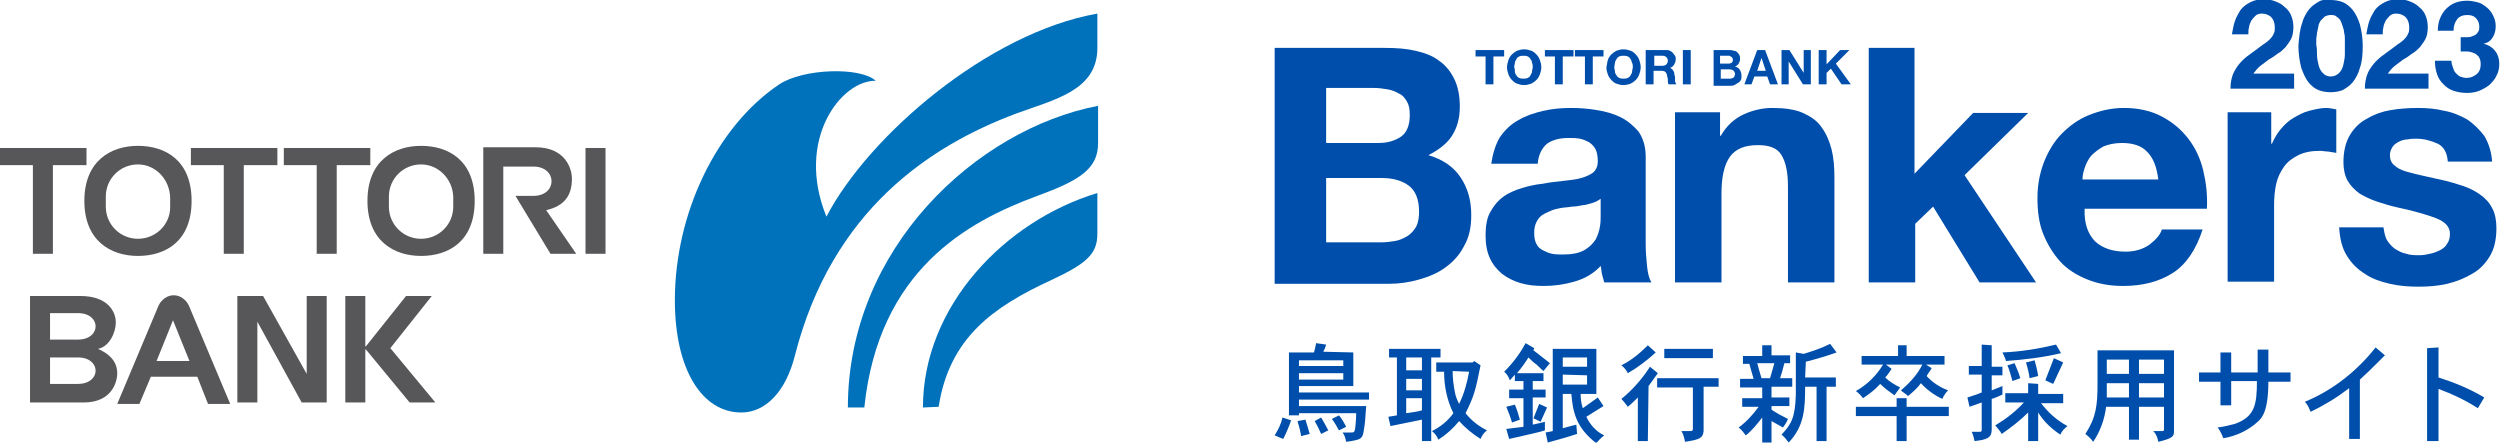 <?xml version="1.0" encoding="utf-8"?>
<!-- Generator: Adobe Illustrator 26.0.3, SVG Export Plug-In . SVG Version: 6.00 Build 0)  -->
<svg version="1.1" id="レイヤー_1" xmlns="http://www.w3.org/2000/svg" xmlns:xlink="http://www.w3.org/1999/xlink" x="0px"
	 y="0px" viewBox="0 0 349.7 61.9" style="enable-background:new 0 0 349.7 61.9;" xml:space="preserve">
<style type="text/css">
	.st0{fill:#004EAB;}
	.st1{fill:#57575A;}
	.st2{fill:#0072BC;}
</style>
<g id="レイヤー_2_00000047782740792567554180000014562057666502308500_">
	<g id="ヘッダー">
		<path class="st0" d="M180.6,58.8c-0.3,0.9-0.7,1.8-1.1,2.6l-1.2-0.5c0.5-0.8,0.9-1.6,1.1-2.5L180.6,58.8z M189.3,49.3V54h-7.6v0.9
			h9.8v1h-9.8v0.9h9.4c-0.1,1.7-0.2,2.7-0.3,3.2c-0.2,1.4-0.3,1.5-2.5,1.8c-0.1-0.5-0.2-0.9-0.5-1.3h1.1c0.4,0,0.5,0,0.6-0.3
			s0.2-1.6,0.2-2.4h-8v0.3h-1.4v-8.8h3.5c0.1-0.3,0.2-0.8,0.3-1.3l1.4,0.2c-0.1,0.4-0.3,0.8-0.4,1L189.3,49.3z M182.6,58.7
			c0.2,0.6,0.4,1.3,0.6,2L182,61c-0.1-0.7-0.3-1.4-0.5-2.1L182.6,58.7z M181.7,50.4v0.8h6.2v-0.8H181.7z M181.7,52.2v0.9h6.2v-0.9
			H181.7z M184.8,58.4c0.3,0.5,0.7,1.2,1,1.8l-1,0.5c-0.3-0.7-0.6-1.3-0.9-1.8L184.8,58.4z M187.3,58.1c0.4,0.5,0.7,1,1,1.6l-1,0.5
			c-0.3-0.5-0.6-1.1-1-1.6L187.3,58.1z"/>
		<path class="st0" d="M201.5,48.8V50h-1.3v11.7h-1.3v-3l-4.4,0.9l-0.3-1.3l1.2-0.2V50h-1.1v-1.2H201.5z M196.7,50v1.8h2.2V50H196.7
			z M196.7,53v1.6h2.2V53L196.7,53z M196.7,55.7v2.1c0.7-0.1,1.5-0.2,2.2-0.4v-1.7L196.7,55.7z M206.2,50.5l0.9,0.6
			c-0.7,3.5-0.9,4.3-2.1,6.7c0.8,1,1.8,1.8,3,2.4c-0.4,0.3-0.7,0.7-0.9,1.2c-1.1-0.7-2.1-1.5-3-2.5c-0.8,1-1.8,1.9-2.9,2.6
			c-0.2-0.5-0.5-0.9-0.9-1.2c1.2-0.6,2.2-1.4,3-2.5c-0.9-1.8-1.3-3.8-1.3-5.8h-1.1v-1.3h5.1L206.2,50.5z M203.2,51.9
			c0,1,0.1,1.9,0.3,2.9c0.1,0.6,0.3,1.1,0.6,1.7c0.7-1.4,1.1-2.9,1.4-4.5L203.2,51.9z"/>
		<path class="st0" d="M214.6,48.7l-0.1,0.3c0.8,0.6,1.4,1.1,2.3,1.8l-0.9,1.1c-0.6-0.5-0.8-0.8-1.1-1s-0.6-0.5-1-0.9
			c-0.5,0.8-1,1.5-1.6,2.2h3.7v1.1h-1.5v1.2h1.8v1.1h-1.8v3.8c0.5-0.1,1.3-0.3,1.7-0.4v1.2c-0.5,0.2-2.4,0.6-5,1.2l-0.4-1.4
			c0.7-0.1,1.6-0.2,2.4-0.3v-4h-2v-1.2h2v-1.2h-1.2v-0.9l-0.7,0.8c-0.2-0.5-0.4-0.9-0.8-1.2c1.2-1.2,2.2-2.5,3-4L214.6,48.7z
			 M211.9,56.6c0.3,0.7,0.5,1.4,0.7,2.1l-1.1,0.4c-0.2-0.7-0.5-1.5-0.8-2.2L211.9,56.6z M216.4,57c-0.3,0.6-0.6,1.4-0.9,2
			c-0.4-0.2-0.6-0.3-1-0.5c0.2-0.5,0.5-1.2,0.8-2L216.4,57z M223.3,48.8v6.3h-2.2c0,0.7,0.1,1.4,0.3,2c0.3-0.2,1.8-1.3,2.1-1.5
			l0.8,1.2c-0.8,0.5-1.8,1.1-2.4,1.5c0.5,1.1,1.4,2.1,2.5,2.6c-0.4,0.3-0.8,0.7-1.1,1.1c-2.9-2.2-3.3-4.5-3.5-6.9h-1.2v4.8
			c0.7-0.2,1.5-0.4,1.9-0.5l0.1,1.3l-1.6,0.5c-0.7,0.2-1.8,0.5-2.5,0.7l-0.3-1.4l1-0.2V48.8H223.3z M218.6,50v1.3h3.4V50H218.6z
			 M218.6,52.4v1.4h3.4v-1.3L218.6,52.4z"/>
		<path class="st0" d="M230.5,61.7h-1.4v-6.1c-0.5,0.5-0.9,0.9-1.4,1.3c-0.3-0.4-0.6-0.8-0.9-1.1c1.6-1.3,2.9-2.8,4-4.5l1.1,0.9
			c-0.4,0.6-0.9,1.2-1.3,1.8L230.5,61.7z M231.6,49.3c-1.2,1.1-2.5,2.1-3.9,2.9c-0.2-0.4-0.5-0.8-0.9-1.1c1.4-0.7,2.6-1.7,3.7-2.8
			L231.6,49.3z M240.4,52.8v1.3h-2.1v6.2c-0.1,1-0.6,1.2-2.6,1.5c-0.1-0.5-0.2-1-0.5-1.5h1.3c0.2,0,0.3-0.1,0.3-0.3v-5.8h-5v-1.3
			H240.4z M239.6,48.8v1.3h-6.8v-1.3H239.6z"/>
		<path class="st0" d="M247.8,48.2v1.5h2.6v1.1h-0.8c-0.2,0.8-0.4,1.5-0.6,2.1h1.7v1.2h-2.9v1.5h2.5v1.2h-2.5v0.5
			c0.7,0.5,1.5,0.9,2.3,1.3c-0.2,0.5-0.4,0.8-0.7,1.2c-0.5-0.3-1.1-0.6-1.6-0.9v3h-1.3v-3.5c-0.7,0.9-1.4,1.8-2.3,2.5
			c-0.3-0.4-0.6-0.8-1-1.1c1.1-0.8,2-1.8,2.8-2.9h-2.3v-1.2h2.8v-1.5h-3.1v-1.2h1.9c-0.2-0.6-0.4-1.4-0.6-2.1h-0.9v-1.1h2.7v-1.5
			H247.8z M245.8,50.8c0.2,0.7,0.4,1.5,0.6,2.1h1.2c0.2-0.7,0.4-1.4,0.6-2.1H245.8z M252.5,52.8h4.3v1.3h-1.3v7.6h-1.4v-7.6h-1.6
			c0,3-0.1,5.5-2.3,7.8c-0.3-0.4-0.6-0.8-1-1.1c1.4-1.5,1.9-2.4,2-5.6c0-0.9,0-2.1,0-5.9l1.1,0.2c1.3-0.4,2.5-0.8,3.7-1.4l0.9,1.2
			c-1.4,0.5-2.4,0.8-4.3,1.3L252.5,52.8z"/>
		<path class="st0" d="M266.7,48.3v1.5h5.3V51h-2.6l0.8,0.5c-0.2,0.4-0.5,0.7-0.7,1.1c0.8,0.9,1.9,1.6,3,2c-0.3,0.3-0.6,0.7-0.8,1.2
			c-1.1-0.5-2.2-1.3-3-2.2c-0.5,0.7-1.2,1.3-1.8,1.8c-0.3-0.3-0.7-0.5-1-0.8c1.2-1,2.3-2.2,3-3.6h-5.1l0.8,0.6
			c-0.3,0.4-0.5,0.8-0.9,1.2c0.6,0.6,1.3,1,2.1,1.4c-0.3,0.4-0.6,0.8-0.8,1.1c-0.7-0.5-1.4-1-2-1.6c-0.7,0.8-1.5,1.4-2.4,2
			c-0.3-0.4-0.6-0.7-1-1c1.6-0.9,2.9-2.2,3.8-3.7h-3v-1.2h5.1v-1.5H266.7z M266.7,55.7v1.2h5.9v1.3h-5.9v3.5h-1.4v-3.5h-5.7v-1.3
			h5.7v-1.2H266.7z"/>
		<path class="st0" d="M278.6,48.3v3h1.5v1.2h-1.5v2.1c0.5-0.2,1-0.4,1.5-0.6v1.2c-0.5,0.2-1.1,0.5-1.5,0.6v4.3
			c0,1.1-0.6,1.4-2.4,1.6c-0.1-0.5-0.2-0.9-0.4-1.3h1.2c0.1,0,0.2-0.1,0.2-0.2v-3.9l-1.7,0.6l-0.3-1.3c0.6-0.2,1.3-0.4,2-0.7v-2.5
			h-1.8v-1.2h1.8v-3L278.6,48.3z M285.1,53.7v1.4h3.5v1.3h-3.1c1,1.3,2.2,2.4,3.7,3.2c-0.4,0.3-0.8,0.7-1,1.2
			c-1.2-0.8-2.3-1.8-3.1-3.1v4h-1.4v-4c-1.1,1.1-2.4,2.1-3.7,3c-0.2-0.4-0.6-0.8-0.9-1.2c1.5-0.9,2.8-1.9,4-3.2h-2.6V55h3.2v-1.4
			L285.1,53.7z M288.3,49.4c-2.5,0.6-5.1,0.9-7.7,1.1c-0.1-0.4-0.3-0.8-0.5-1.2c2.5-0.1,5-0.5,7.5-1.1L288.3,49.4z M281.8,50.8
			c0.3,0.7,0.6,1.4,0.8,2.1l-1.1,0.4c-0.2-0.7-0.4-1.5-0.7-2.2L281.8,50.8z M284.6,50.4c0.2,0.7,0.4,1.5,0.5,2.2l-1.2,0.3
			c-0.1-0.8-0.3-1.5-0.5-2.2L284.6,50.4z M287.2,53.7c-0.4-0.2-0.7-0.3-1.1-0.5c0.4-1,0.7-1.8,1.2-3.1l1.3,0.6L287.2,53.7z"/>
		<path class="st0" d="M304.1,49v11.3c0,0.7-0.1,1-2.2,1.5c-0.1-0.6-0.3-1.1-0.7-1.5h1.3c0.1,0,0.2-0.1,0.2-0.2v-3.2h-3.5v4.6h-1.4
			v-4.6h-3.2c-0.2,1.7-0.8,3.4-1.8,4.9c-0.3-0.4-0.7-0.8-1.1-1.1c1.5-2.3,1.7-4,1.7-7c0-0.5,0-1.1,0-4.7L304.1,49z M294.7,53.6v2
			h3.1v-2H294.7z M294.7,50.3v2h3.1v-2H294.7z M299.2,50.3v2h3.5v-2H299.2z M299.2,53.6v2h3.5v-2H299.2z"/>
		<path class="st0" d="M317.3,48.9v3.2h3.1v1.3h-3.1c0,4.1-0.9,5.1-1.5,5.6c-1.3,1.2-3,2-4.8,2.3c-0.2-0.5-0.4-1-0.8-1.5
			c0.8-0.1,1.6-0.3,2.4-0.5c2.8-1,3.1-2.7,3.1-6h-3.6v3.4h-1.5v-3.3h-3v-1.3h3v-2.8h1.5v2.8h3.7v-3.2H317.3z"/>
		<path class="st0" d="M330.2,61.4h-1.6v-7.1c-1.7,1.3-3.5,2.4-5.4,3.3c-0.2-0.5-0.4-1-0.8-1.4c3.9-1.6,7.3-4.3,9.9-7.6l1.3,1.1
			c-2,2-2.3,2.3-3.5,3.4V61.4z"/>
		<path class="st0" d="M341.1,48.6v4.2c2.2,0.7,4.4,1.6,6.4,2.8l-0.9,1.5c-1.7-1.1-3.6-2-5.5-2.7v7.3h-1.6v-13L341.1,48.6z"/>
		<polygon class="st1" points="12.1,20.7 0,20.7 0,23.1 4.6,23.1 4.6,35.5 7.4,35.5 7.4,23.1 12.1,23.1 		"/>
		<polygon class="st1" points="38.8,20.7 26.7,20.7 26.7,23.1 31.3,23.1 31.3,35.5 34.1,35.5 34.1,23.1 38.8,23.1 		"/>
		<polygon class="st1" points="51.8,20.7 39.7,20.7 39.7,23.1 44.3,23.1 44.3,35.5 47.1,35.5 47.1,23.1 51.8,23.1 		"/>
		<rect x="81.9" y="20.7" class="st1" width="2.8" height="14.8"/>
		<path class="st1" d="M11.8,28.1L11.8,28.1c0-5.6,3.7-7.7,7.5-7.7s7.5,2,7.5,7.7l0,0c0,5.7-3.7,7.7-7.5,7.7S11.8,33.7,11.8,28.1z
			 M19.3,23c-2.5,0-4.5,2-4.5,4.5v1.4c0,2.5,2,4.5,4.5,4.5c0,0,0,0,0,0l0,0c2.5,0,4.5-2,4.5-4.4c0,0,0,0,0,0v-1.4
			C23.7,25,21.7,23,19.3,23z"/>
		<path class="st1" d="M51.4,28.1L51.4,28.1c0-5.6,3.7-7.7,7.5-7.7s7.5,2,7.5,7.7l0,0c0,5.7-3.7,7.7-7.5,7.7S51.4,33.7,51.4,28.1z
			 M58.9,23c-2.5,0-4.5,2-4.5,4.5c0,0,0,0,0,0v1.4c0,2.5,2,4.5,4.5,4.5c0,0,0,0,0,0l0,0c2.5,0,4.5-2,4.5-4.5v-1.4
			C63.3,25,61.3,23,58.9,23z"/>
		<path class="st1" d="M76.4,29.4c2.6-0.6,3.6-2.1,3.6-4.4c0-1.4-0.9-4.4-5.1-4.4h-7.3v14.9h2.8V23.3h4.2c3.4,0,3.4,4.1,0,4.1h-2.5
			l4.9,8.1h3.6L76.4,29.4z"/>
		<path class="st1" d="M16.4,52.2c0,1.3-0.8,4.1-4.7,4.1H4.2V41.4h7c4,0,5,2.3,5,3.7s-0.9,3.4-2.5,3.7C16,49.8,16.4,51.2,16.4,52.2z
			 M7,47.5h3.9c3.3,0,3.3-3.7,0-3.7H7V47.5z M7,53.7h3.9c3.3,0,3.3-3.7,0-3.7H7V53.7z"/>
		<path class="st1" d="M29.1,56.5h3.1l-5.8-13.8c-0.4-0.8-1.2-1.4-2.1-1.4c-0.9,0-1.7,0.6-2.1,1.4l-5.8,13.8h3.1l1.6-3.8h6.5
			L29.1,56.5z M21.9,50.5l2.3-5.7l2.3,5.7H21.9z"/>
		<polygon class="st1" points="42.9,41.4 42.9,52.3 36.8,41.4 36,41.4 34.8,41.4 33.2,41.4 33.2,56.3 36,56.3 36,45 42.2,56.3 
			42.9,56.3 43.8,56.3 45.7,56.3 45.7,41.4 		"/>
		<polygon class="st1" points="54.6,48.7 60.4,41.4 56.8,41.4 51.3,48.3 51.1,48.5 51.1,48.3 51.1,41.4 48.3,41.4 48.3,56.3 
			51.1,56.3 51.1,48.9 51.2,48.9 57.3,56.3 60.9,56.3 		"/>
		<path class="st2" d="M122.5,11.3c-2.2-2-10.2-1.7-13.5,0.5c-8.8,5.9-14.6,18.1-14.6,30.2c0,9.7,3.8,15.7,9.3,15.7
			c3.3,0,6.2-2.8,7.5-8c5.2-20.3,18.9-29.3,30.9-33.8c5.4-2,11.4-3.2,11.4-9.2V1.9c-15.3,2.7-32,17.1-37.9,28.4
			C111.2,19.5,117.7,11.2,122.5,11.3z"/>
		<path class="st2" d="M118.6,57c0-22.2,17.9-38.9,35-42.2V20c0,3.6-2.5,5.2-8.5,7.4c-9.8,3.6-22.2,10.4-24.2,29.6H118.6z"/>
		<path class="st2" d="M129.1,57c0-14.2,11.5-26.1,24.4-30v5.7c0,2.9-1.6,4.2-6.5,6.5c-8,3.7-14.2,8-15.7,17.7L129.1,57z"/>
		<g>
			<g>
				<path class="st0" d="M312.6,3c0.2-0.6,0.5-1.1,0.8-1.6c0.4-0.5,0.8-0.8,1.4-1.1c0.6-0.3,1.2-0.4,1.9-0.4c0.6,0,1.1,0.1,1.6,0.3
					c0.5,0.2,0.9,0.4,1.3,0.8c0.4,0.3,0.7,0.7,0.9,1.2c0.2,0.5,0.3,1,0.3,1.6c0,0.6-0.1,1.2-0.3,1.6c-0.2,0.4-0.5,0.8-0.8,1.2
					c-0.3,0.3-0.7,0.7-1.1,0.9c-0.4,0.3-0.8,0.6-1.2,0.8c-0.4,0.3-0.8,0.6-1.2,0.9c-0.4,0.3-0.7,0.7-1,1.1h5.7v2.1H312
					c0-0.7,0.1-1.3,0.3-1.9c0.2-0.5,0.5-1,0.8-1.4c0.3-0.4,0.7-0.8,1.2-1.2c0.5-0.4,1-0.7,1.5-1.1c0.3-0.2,0.5-0.4,0.8-0.6
					c0.3-0.2,0.6-0.4,0.8-0.6c0.2-0.2,0.5-0.5,0.6-0.8c0.2-0.3,0.2-0.6,0.2-1c0-0.6-0.2-1.1-0.5-1.4c-0.3-0.3-0.8-0.5-1.3-0.5
					c-0.4,0-0.7,0.1-0.9,0.3c-0.2,0.2-0.4,0.4-0.6,0.7c-0.1,0.3-0.3,0.6-0.3,0.9c-0.1,0.3-0.1,0.7-0.1,1h-2.3
					C312.3,4.3,312.4,3.6,312.6,3z"/>
				<path class="st0" d="M322,3.3c0.2-0.8,0.6-1.5,1-2c0.4-0.5,0.9-0.8,1.4-1.1S325.4,0,326,0c0.6,0,1.2,0.1,1.7,0.3
					c0.5,0.2,1,0.6,1.4,1.1c0.4,0.5,0.7,1.1,1,2c0.2,0.8,0.4,1.8,0.4,3c0,1.2-0.1,2.3-0.4,3.1c-0.2,0.8-0.6,1.5-1,2
					c-0.4,0.5-0.9,0.8-1.4,1.1c-0.5,0.2-1.1,0.3-1.7,0.3c-0.6,0-1.2-0.1-1.7-0.3s-1-0.6-1.4-1.1c-0.4-0.5-0.7-1.2-1-2
					c-0.2-0.8-0.4-1.9-0.4-3.1C321.6,5.2,321.7,4.1,322,3.3z M324.1,7.6c0,0.5,0.1,1,0.2,1.4c0.1,0.5,0.3,0.9,0.6,1.2
					c0.3,0.3,0.6,0.5,1.1,0.5c0.5,0,0.9-0.2,1.2-0.5c0.3-0.3,0.5-0.7,0.6-1.2c0.1-0.5,0.2-0.9,0.2-1.4c0-0.5,0-0.9,0-1.3
					c0-0.2,0-0.5,0-0.8c0-0.3,0-0.6-0.1-0.9c0-0.3-0.1-0.6-0.2-0.9c-0.1-0.3-0.2-0.6-0.3-0.8c-0.1-0.2-0.3-0.4-0.6-0.6
					c-0.2-0.2-0.5-0.2-0.8-0.2c-0.3,0-0.6,0.1-0.8,0.2c-0.2,0.2-0.4,0.4-0.6,0.6c-0.1,0.2-0.3,0.5-0.3,0.8c-0.1,0.3-0.1,0.6-0.2,0.9
					c0,0.3-0.1,0.6-0.1,0.9c0,0.3,0,0.6,0,0.8C324.1,6.7,324.1,7.1,324.1,7.6z"/>
				<path class="st0" d="M331.4,3c0.2-0.6,0.5-1.1,0.8-1.6c0.4-0.5,0.8-0.8,1.4-1.1c0.6-0.3,1.2-0.4,1.9-0.4c0.6,0,1.1,0.1,1.6,0.3
					c0.5,0.2,0.9,0.4,1.3,0.8c0.4,0.3,0.7,0.7,0.9,1.2c0.2,0.5,0.3,1,0.3,1.6c0,0.6-0.1,1.2-0.3,1.6c-0.2,0.4-0.5,0.8-0.8,1.2
					c-0.3,0.3-0.7,0.7-1.1,0.9c-0.4,0.3-0.8,0.6-1.2,0.8c-0.4,0.3-0.8,0.6-1.2,0.9c-0.4,0.3-0.7,0.7-1,1.1h5.7v2.1h-8.9
					c0-0.7,0.1-1.3,0.3-1.9s0.5-1,0.8-1.4c0.3-0.4,0.7-0.8,1.2-1.2c0.5-0.4,1-0.7,1.5-1.1c0.3-0.2,0.5-0.4,0.8-0.6
					c0.3-0.2,0.6-0.4,0.8-0.6c0.2-0.2,0.5-0.5,0.6-0.8c0.2-0.3,0.2-0.6,0.2-1c0-0.6-0.2-1.1-0.5-1.4c-0.3-0.3-0.8-0.5-1.3-0.5
					c-0.4,0-0.7,0.1-0.9,0.3c-0.2,0.2-0.4,0.4-0.6,0.7c-0.1,0.3-0.3,0.6-0.3,0.9c-0.1,0.3-0.1,0.7-0.1,1h-2.3
					C331.1,4.3,331.2,3.6,331.4,3z"/>
				<path class="st0" d="M345.2,5.2c0.3,0,0.6-0.1,0.8-0.2c0.3-0.1,0.5-0.3,0.6-0.5c0.2-0.2,0.2-0.5,0.2-0.8c0-0.5-0.2-0.9-0.5-1.2
					c-0.3-0.3-0.7-0.4-1.2-0.4c-0.6,0-1.1,0.2-1.4,0.6c-0.3,0.4-0.5,0.9-0.5,1.6H341c0-0.6,0.1-1.2,0.3-1.7c0.2-0.5,0.5-1,0.8-1.3
					c0.4-0.4,0.8-0.7,1.3-0.9c0.5-0.2,1.1-0.3,1.7-0.3c0.5,0,1,0.1,1.4,0.2c0.5,0.1,0.9,0.4,1.3,0.7c0.4,0.3,0.7,0.7,0.9,1.1
					c0.2,0.4,0.4,0.9,0.4,1.5c0,0.6-0.1,1.1-0.4,1.6c-0.3,0.5-0.7,0.8-1.3,0.9v0c0.7,0.2,1.2,0.5,1.6,1c0.4,0.5,0.6,1.1,0.6,1.8
					c0,0.6-0.1,1.2-0.4,1.7c-0.2,0.5-0.6,0.9-1,1.3c-0.4,0.3-0.9,0.6-1.4,0.8c-0.5,0.2-1.1,0.3-1.7,0.3c-0.7,0-1.3-0.1-1.9-0.3
					c-0.6-0.2-1-0.5-1.4-0.9c-0.4-0.4-0.7-0.8-0.9-1.4c-0.2-0.6-0.3-1.2-0.3-1.9h2.3c0,0.3,0.1,0.6,0.2,0.9c0.1,0.3,0.2,0.6,0.4,0.8
					c0.2,0.2,0.4,0.4,0.6,0.5c0.3,0.1,0.6,0.2,0.9,0.2c0.6,0,1-0.2,1.4-0.5c0.4-0.3,0.6-0.8,0.6-1.4c0-0.5-0.1-0.8-0.3-1.1
					c-0.2-0.2-0.4-0.4-0.7-0.5c-0.3-0.1-0.6-0.2-0.9-0.2c-0.3,0-0.6,0-0.9,0V5.2C344.6,5.2,344.9,5.2,345.2,5.2z"/>
			</g>
			<g>
				<path class="st0" d="M206.4,7.9V7h4v0.9h-1.5v3.9h-1.1V7.9H206.4z"/>
				<path class="st0" d="M211,8.4c0.1-0.3,0.3-0.6,0.5-0.8c0.2-0.2,0.5-0.4,0.7-0.5c0.3-0.1,0.6-0.2,1-0.2c0.4,0,0.7,0.1,1,0.2
					c0.3,0.1,0.5,0.3,0.7,0.5c0.2,0.2,0.4,0.5,0.5,0.8c0.1,0.3,0.2,0.6,0.2,1c0,0.4-0.1,0.7-0.2,1c-0.1,0.3-0.3,0.6-0.5,0.8
					c-0.2,0.2-0.5,0.4-0.7,0.5c-0.3,0.1-0.6,0.2-1,0.2c-0.4,0-0.7-0.1-1-0.2c-0.3-0.1-0.5-0.3-0.7-0.5c-0.2-0.2-0.4-0.5-0.5-0.8
					c-0.1-0.3-0.2-0.6-0.2-1C210.8,9.1,210.9,8.7,211,8.4z M211.9,10c0,0.2,0.1,0.4,0.2,0.5c0.1,0.2,0.2,0.3,0.4,0.4
					c0.2,0.1,0.4,0.1,0.6,0.1c0.2,0,0.4,0,0.6-0.1c0.2-0.1,0.3-0.2,0.4-0.4c0.1-0.2,0.2-0.3,0.2-0.5c0-0.2,0.1-0.4,0.1-0.6
					c0-0.2,0-0.4-0.1-0.6c0-0.2-0.1-0.4-0.2-0.5c-0.1-0.2-0.2-0.3-0.4-0.4c-0.2-0.1-0.4-0.1-0.6-0.1c-0.2,0-0.4,0-0.6,0.1
					c-0.2,0.1-0.3,0.2-0.4,0.4c-0.1,0.2-0.2,0.3-0.2,0.5c0,0.2-0.1,0.4-0.1,0.6C211.9,9.6,211.9,9.8,211.9,10z"/>
				<path class="st0" d="M216.1,7.9V7h4v0.9h-1.5v3.9h-1.1V7.9H216.1z"/>
				<path class="st0" d="M220.3,7.9V7h4v0.9h-1.5v3.9h-1.1V7.9H220.3z"/>
				<path class="st0" d="M224.9,8.4c0.1-0.3,0.3-0.6,0.5-0.8c0.2-0.2,0.5-0.4,0.7-0.5c0.3-0.1,0.6-0.2,1-0.2c0.4,0,0.7,0.1,1,0.2
					c0.3,0.1,0.5,0.3,0.7,0.5c0.2,0.2,0.4,0.5,0.5,0.8c0.1,0.3,0.2,0.6,0.2,1c0,0.4-0.1,0.7-0.2,1c-0.1,0.3-0.3,0.6-0.5,0.8
					c-0.2,0.2-0.5,0.4-0.7,0.5c-0.3,0.1-0.6,0.2-1,0.2c-0.4,0-0.7-0.1-1-0.2c-0.3-0.1-0.5-0.3-0.7-0.5c-0.2-0.2-0.4-0.5-0.5-0.8
					c-0.1-0.3-0.2-0.6-0.2-1C224.8,9.1,224.8,8.7,224.9,8.4z M225.9,10c0,0.2,0.1,0.4,0.2,0.5c0.1,0.2,0.2,0.3,0.4,0.4
					c0.2,0.1,0.4,0.1,0.6,0.1s0.4,0,0.6-0.1c0.2-0.1,0.3-0.2,0.4-0.4c0.1-0.2,0.2-0.3,0.2-0.5c0-0.2,0.1-0.4,0.1-0.6
					c0-0.2,0-0.4-0.1-0.6s-0.1-0.4-0.2-0.5c-0.1-0.2-0.2-0.3-0.4-0.4c-0.2-0.1-0.4-0.1-0.6-0.1s-0.4,0-0.6,0.1
					c-0.2,0.1-0.3,0.2-0.4,0.4c-0.1,0.2-0.2,0.3-0.2,0.5c0,0.2-0.1,0.4-0.1,0.6C225.8,9.6,225.9,9.8,225.9,10z"/>
				<path class="st0" d="M233,7c0.2,0,0.4,0,0.6,0.1c0.2,0.1,0.3,0.2,0.4,0.3c0.1,0.1,0.2,0.3,0.3,0.4s0.1,0.3,0.1,0.5
					c0,0.3-0.1,0.5-0.2,0.7c-0.1,0.2-0.3,0.4-0.6,0.5v0c0.1,0,0.2,0.1,0.3,0.2c0.1,0.1,0.2,0.2,0.2,0.3c0.1,0.1,0.1,0.2,0.1,0.3
					c0,0.1,0,0.2,0.1,0.4c0,0.1,0,0.2,0,0.3c0,0.1,0,0.2,0,0.3c0,0.1,0,0.2,0.1,0.3c0,0.1,0.1,0.2,0.1,0.2h-1.1
					c-0.1-0.2-0.1-0.3-0.1-0.5c0-0.2,0-0.4-0.1-0.6c0-0.3-0.1-0.4-0.2-0.6c-0.1-0.1-0.3-0.2-0.6-0.2h-1.1v1.9h-1.1V7H233z
					 M232.6,9.2c0.2,0,0.4-0.1,0.5-0.2c0.1-0.1,0.2-0.3,0.2-0.5c0-0.2-0.1-0.4-0.2-0.5c-0.1-0.1-0.3-0.2-0.5-0.2h-1.2v1.4H232.6z"/>
				<path class="st0" d="M236.5,7v4.8h-1.1V7H236.5z"/>
				<path class="st0" d="M241.9,7c0.2,0,0.4,0,0.6,0.1c0.2,0,0.4,0.1,0.5,0.2c0.1,0.1,0.2,0.2,0.3,0.4s0.1,0.3,0.1,0.6
					c0,0.2-0.1,0.4-0.2,0.6c-0.1,0.2-0.3,0.3-0.5,0.4c0.3,0.1,0.5,0.2,0.7,0.5c0.1,0.2,0.2,0.5,0.2,0.8c0,0.2,0,0.5-0.1,0.6
					c-0.1,0.2-0.2,0.3-0.4,0.4c-0.2,0.1-0.3,0.2-0.5,0.3c-0.2,0.1-0.4,0.1-0.6,0.1h-2.3V7H241.9z M241.7,8.9c0.2,0,0.3,0,0.5-0.1
					c0.1-0.1,0.2-0.2,0.2-0.4c0-0.1,0-0.2-0.1-0.3c0-0.1-0.1-0.1-0.2-0.2c-0.1,0-0.1-0.1-0.2-0.1c-0.1,0-0.2,0-0.3,0h-1v1.1H241.7z
					 M241.8,11c0.1,0,0.2,0,0.3,0c0.1,0,0.2-0.1,0.3-0.1c0.1,0,0.1-0.1,0.2-0.2c0-0.1,0.1-0.2,0.1-0.3c0-0.2-0.1-0.4-0.2-0.5
					c-0.1-0.1-0.3-0.2-0.6-0.2h-1.2V11H241.8z"/>
				<path class="st0" d="M246.9,7l1.8,4.8h-1.1l-0.4-1.1h-1.8l-0.4,1.1H244l1.8-4.8H246.9z M247,9.9l-0.6-1.8h0l-0.6,1.8H247z"/>
				<path class="st0" d="M250.3,7l2,3.2h0V7h1v4.8h-1.1l-2-3.2h0v3.2h-1V7H250.3z"/>
				<path class="st0" d="M255.5,7v2l1.9-2h1.3l-1.9,1.9l2.1,2.9h-1.3l-1.5-2.2l-0.6,0.6v1.6h-1.1V7H255.5z"/>
			</g>
			<g>
				<g>
					<path class="st0" d="M193.7,6.7c1.6,0,3,0.1,4.3,0.4c1.3,0.3,2.4,0.7,3.3,1.4c0.9,0.6,1.6,1.5,2.1,2.5c0.5,1,0.8,2.3,0.8,3.9
						c0,1.7-0.4,3-1.1,4.1c-0.7,1.1-1.9,2-3.3,2.7c2,0.6,3.5,1.6,4.5,3.1c1,1.5,1.5,3.2,1.5,5.3c0,1.7-0.3,3.1-1,4.3
						c-0.6,1.2-1.5,2.2-2.6,3c-1.1,0.8-2.3,1.3-3.7,1.7c-1.4,0.4-2.8,0.6-4.3,0.6h-15.9V6.7H193.7z M192.8,20c1.3,0,2.3-0.3,3.2-0.9
						c0.8-0.6,1.2-1.6,1.2-3c0-0.8-0.1-1.4-0.4-1.9c-0.3-0.5-0.6-0.9-1.1-1.1c-0.5-0.3-1-0.5-1.6-0.6c-0.6-0.1-1.2-0.2-1.9-0.2h-6.7
						V20H192.8z M193.2,33.9c0.7,0,1.4-0.1,2-0.2c0.6-0.1,1.2-0.4,1.7-0.7c0.5-0.3,0.9-0.8,1.2-1.3c0.3-0.6,0.4-1.3,0.4-2.1
						c0-1.7-0.5-2.9-1.4-3.6c-0.9-0.7-2.2-1.1-3.8-1.1h-7.8v9H193.2z"/>
					<path class="st0" d="M209.8,19.2c0.7-1,1.5-1.8,2.6-2.4c1-0.6,2.2-1,3.5-1.3c1.3-0.3,2.6-0.4,3.9-0.4c1.2,0,2.4,0.1,3.6,0.3
						c1.2,0.2,2.3,0.5,3.3,1c1,0.5,1.8,1.2,2.5,2c0.6,0.9,1,2,1,3.5v12.3c0,1.1,0.1,2.1,0.2,3.1c0.1,1,0.3,1.7,0.6,2.2h-6.6
						c-0.1-0.4-0.2-0.7-0.3-1.1c-0.1-0.4-0.1-0.8-0.2-1.2c-1,1.1-2.3,1.8-3.7,2.2c-1.4,0.4-2.8,0.6-4.3,0.6c-1.1,0-2.2-0.1-3.2-0.4
						c-1-0.3-1.8-0.7-2.6-1.3c-0.7-0.6-1.3-1.3-1.7-2.2c-0.4-0.9-0.6-1.9-0.6-3.2c0-1.3,0.2-2.5,0.7-3.3c0.5-0.9,1.1-1.6,1.8-2.1
						c0.7-0.5,1.6-0.9,2.6-1.2c1-0.3,1.9-0.5,2.9-0.6c1-0.2,1.9-0.3,2.9-0.4c0.9-0.1,1.8-0.2,2.5-0.4c0.7-0.2,1.3-0.5,1.7-0.8
						c0.4-0.4,0.6-0.9,0.6-1.5c0-0.7-0.1-1.3-0.3-1.7s-0.5-0.7-0.9-1c-0.4-0.2-0.8-0.4-1.3-0.5c-0.5-0.1-1-0.1-1.6-0.1
						c-1.3,0-2.3,0.3-3,0.8c-0.7,0.6-1.2,1.5-1.3,2.8h-6.5C208.8,21.5,209.2,20.2,209.8,19.2z M222.7,28.4c-0.4,0.1-0.9,0.3-1.3,0.3
						c-0.5,0.1-1,0.2-1.5,0.2c-0.5,0.1-1,0.1-1.6,0.2c-0.5,0.1-1,0.2-1.4,0.4c-0.5,0.2-0.9,0.4-1.2,0.6c-0.4,0.3-0.6,0.6-0.8,1
						c-0.2,0.4-0.3,0.9-0.3,1.5c0,0.6,0.1,1.1,0.3,1.5c0.2,0.4,0.5,0.7,0.9,0.9c0.4,0.2,0.8,0.4,1.3,0.5c0.5,0.1,1,0.1,1.5,0.1
						c1.3,0,2.3-0.2,3-0.6c0.7-0.4,1.2-0.9,1.6-1.5c0.3-0.6,0.5-1.2,0.6-1.8c0.1-0.6,0.1-1.1,0.1-1.5v-2.4
						C223.5,28.1,223.1,28.3,222.7,28.4z"/>
					<path class="st0" d="M240.6,15.7V19h0.1c0.8-1.4,1.9-2.4,3.2-3c1.3-0.6,2.7-0.9,4-0.9c1.7,0,3.2,0.2,4.3,0.7
						c1.1,0.5,2,1.1,2.6,2c0.6,0.8,1.1,1.9,1.4,3.1c0.3,1.2,0.4,2.5,0.4,4v14.6h-6.5V26.1c0-2-0.3-3.4-0.9-4.4
						c-0.6-1-1.7-1.4-3.3-1.4c-1.8,0-3.1,0.5-3.9,1.6c-0.8,1.1-1.2,2.8-1.2,5.2v12.4h-6.5V15.7H240.6z"/>
					<path class="st0" d="M267.8,6.7v17.6l8.2-8.5h7.7l-8.9,8.7l10,15h-7.9l-6.5-10.6l-2.5,2.4v8.2h-6.5V6.7H267.8z"/>
					<path class="st0" d="M293.1,33.8c1,0.9,2.4,1.4,4.2,1.4c1.3,0,2.4-0.3,3.4-1c0.9-0.7,1.5-1.4,1.7-2.1h5.7
						c-0.9,2.8-2.3,4.9-4.2,6.1c-1.9,1.2-4.2,1.8-6.9,1.8c-1.9,0-3.5-0.3-5-0.9c-1.5-0.6-2.8-1.4-3.8-2.5c-1-1.1-1.8-2.4-2.4-3.9
						c-0.6-1.5-0.8-3.2-0.8-5c0-1.8,0.3-3.4,0.9-5c0.6-1.5,1.4-2.9,2.5-4c1.1-1.1,2.3-2,3.8-2.6c1.5-0.6,3.1-1,4.9-1
						c2,0,3.8,0.4,5.3,1.2c1.5,0.8,2.7,1.8,3.7,3.1c1,1.3,1.7,2.8,2.1,4.5c0.4,1.7,0.6,3.4,0.5,5.3h-17.1
						C291.5,31.3,292.1,32.8,293.1,33.8z M300.4,21.3c-0.8-0.9-2-1.3-3.6-1.3c-1,0-1.9,0.2-2.6,0.5c-0.7,0.4-1.2,0.8-1.7,1.3
						c-0.4,0.5-0.7,1.1-0.9,1.7c-0.2,0.6-0.3,1.1-0.3,1.6h10.6C301.7,23.4,301.2,22.1,300.4,21.3z"/>
					<path class="st0" d="M317.7,15.7v4.4h0.1c0.3-0.7,0.7-1.4,1.2-2c0.5-0.6,1.1-1.2,1.8-1.6c0.7-0.4,1.4-0.8,2.2-1
						c0.8-0.2,1.6-0.4,2.4-0.4c0.4,0,0.9,0.1,1.4,0.2v6.1c-0.3-0.1-0.7-0.1-1.1-0.2c-0.4,0-0.8-0.1-1.2-0.1c-1.2,0-2.2,0.2-3,0.6
						c-0.8,0.4-1.5,0.9-2,1.6c-0.5,0.7-0.9,1.5-1.1,2.4c-0.2,0.9-0.3,1.9-0.3,3v10.7h-6.5V15.7H317.7z"/>
					<path class="st0" d="M333.9,33.6c0.3,0.5,0.7,0.9,1.1,1.2c0.5,0.3,1,0.6,1.6,0.7c0.6,0.2,1.2,0.2,1.9,0.2
						c0.5,0,0.9-0.1,1.4-0.2c0.5-0.1,1-0.3,1.4-0.5c0.4-0.2,0.8-0.5,1-0.9c0.3-0.4,0.4-0.9,0.4-1.4c0-1-0.7-1.7-2-2.2
						c-1.3-0.5-3.1-1-5.4-1.5c-0.9-0.2-1.9-0.5-2.8-0.8c-0.9-0.3-1.7-0.7-2.4-1.1c-0.7-0.5-1.3-1.1-1.7-1.8
						c-0.4-0.7-0.6-1.6-0.6-2.6c0-1.5,0.3-2.8,0.9-3.8c0.6-1,1.4-1.8,2.4-2.3c1-0.6,2.1-1,3.3-1.2c1.2-0.2,2.5-0.3,3.8-0.3
						c1.3,0,2.5,0.1,3.7,0.4c1.2,0.2,2.3,0.7,3.2,1.2c0.9,0.6,1.7,1.4,2.4,2.3c0.6,1,1,2.2,1.1,3.6h-6.2c-0.1-1.3-0.6-2.1-1.4-2.5
						c-0.9-0.4-1.9-0.7-3-0.7c-0.4,0-0.8,0-1.2,0.1c-0.4,0-0.8,0.1-1.2,0.3c-0.4,0.2-0.7,0.4-0.9,0.7c-0.2,0.3-0.4,0.7-0.4,1.2
						c0,0.6,0.2,1.1,0.6,1.4c0.4,0.4,1,0.7,1.7,0.9c0.7,0.2,1.5,0.4,2.4,0.6c0.9,0.2,1.8,0.4,2.7,0.6c0.9,0.2,1.9,0.5,2.8,0.8
						c0.9,0.3,1.7,0.7,2.4,1.2c0.7,0.5,1.3,1.1,1.7,1.9c0.4,0.7,0.6,1.7,0.6,2.8c0,1.6-0.3,2.9-0.9,3.9s-1.4,1.9-2.5,2.5
						c-1,0.6-2.2,1.1-3.5,1.4c-1.3,0.3-2.6,0.4-4,0.4c-1.4,0-2.7-0.1-4-0.4c-1.3-0.3-2.5-0.7-3.5-1.4c-1-0.6-1.9-1.5-2.5-2.5
						c-0.7-1.1-1-2.4-1.1-4h6.2C333.5,32.4,333.6,33.1,333.9,33.6z"/>
				</g>
			</g>
		</g>
	</g>
</g>
</svg>
